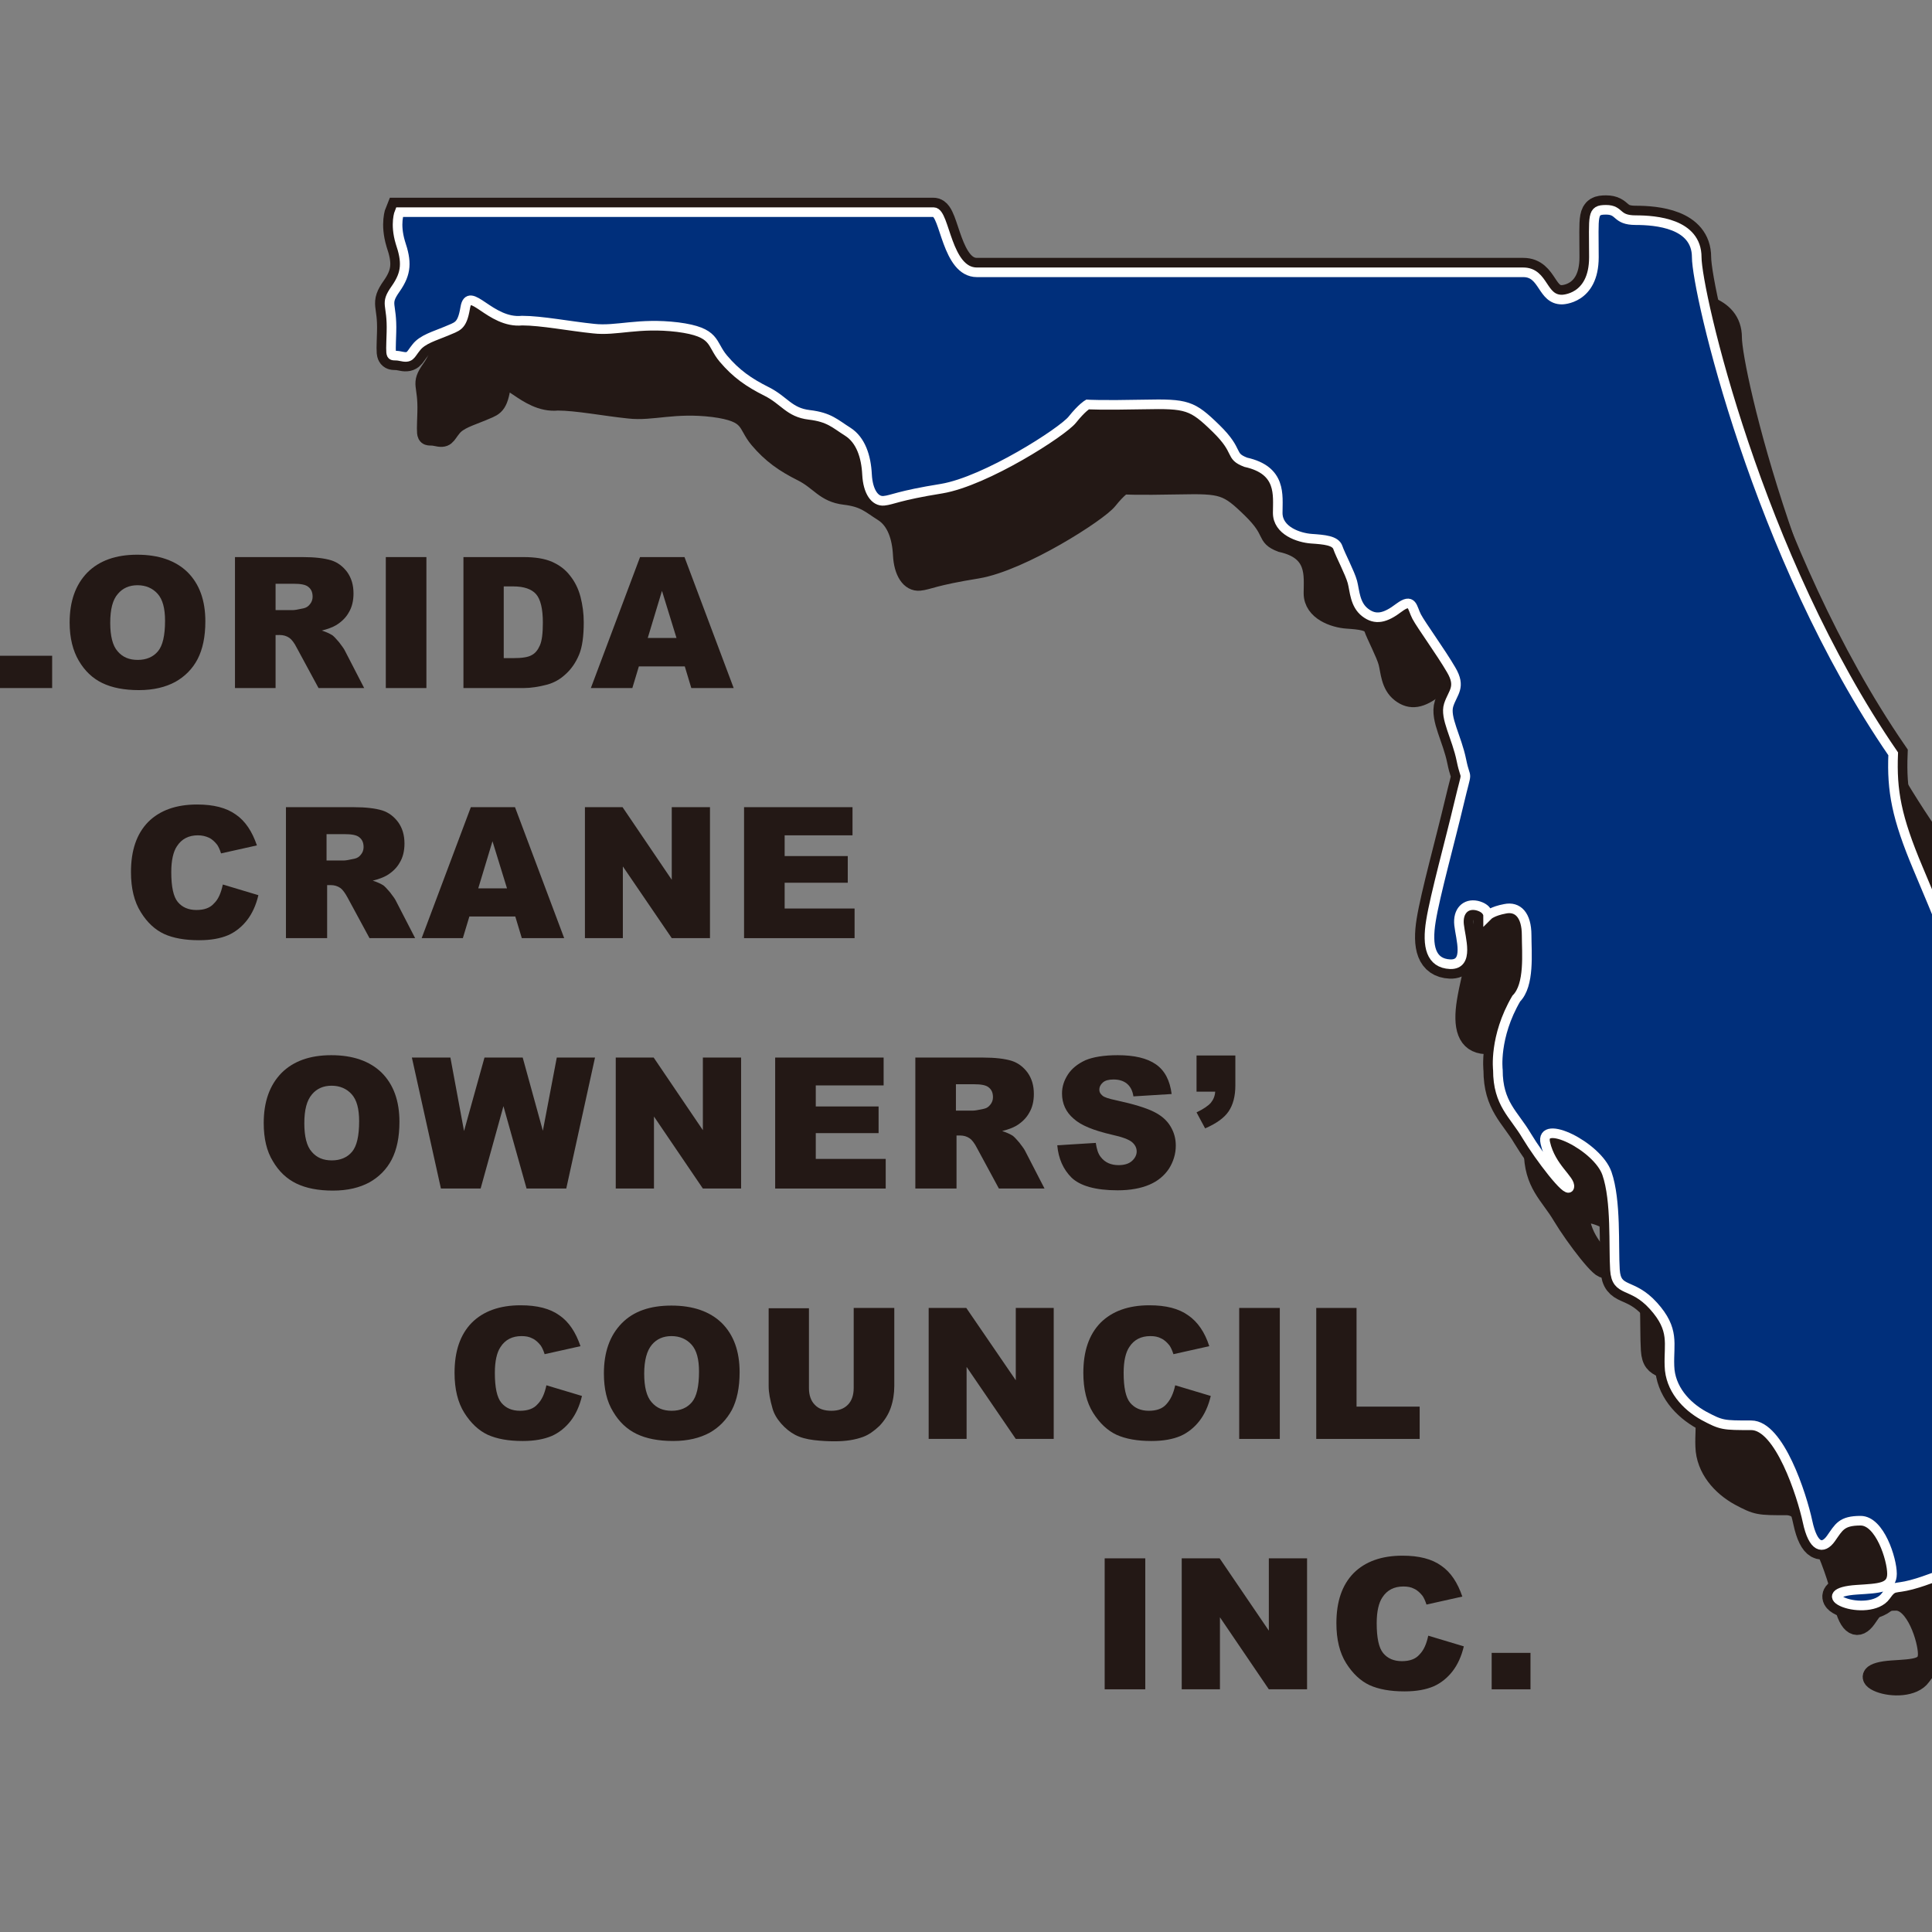<?xml version="1.0" encoding="utf-8"?>
<!-- Generator: Adobe Illustrator 19.2.1, SVG Export Plug-In . SVG Version: 6.00 Build 0)  -->
<svg version="1.1" id="layer" xmlns="http://www.w3.org/2000/svg" xmlns:xlink="http://www.w3.org/1999/xlink" x="0px" y="0px"
	 viewBox="0 0 652 652" style="enable-background:new 0 0 652 652;" xml:space="preserve">
<rect x="0" y="0" width="652" height="652" fill="#808080" stroke="none"/>
<style type="text/css">
	.st0{fill:#231815;}
	.st1{fill:none;stroke:#231815;stroke-width:6.5;}
	.st2{fill:#002F7B;}
	.st3{fill:none;stroke:#231815;stroke-width:9.741;}
	.st4{fill:none;stroke:#FFFFFF;stroke-width:3.241;}
</style>
<g>
	<path class="st0" d="M146.8,98.7h180.3c3.8,0,4.3,20.3,14.6,20.3h184.4c7,0,6.2,9.2,13,9.2c0,0,10.8,0,10.8-14.3
		c0-14.4-0.8-16,4.1-16c4.9,0,3.2,3.5,10,3.5c6.8,0,20.6,1.1,20.6,12.5c0,11.4,20.3,100.7,66.3,167.6c-0.5,12.5,1.1,21.4,8.4,38.7
		c7.3,17.3,11.4,27.1,13.8,35.7c2.4,8.7,10.8,25.7,18.4,39c7.6,13.3,11.9,25.5,11.9,35.7c0,10.3-4.1,36.8-4.1,54.1
		c0,17.3,2.4,19.5-1.9,32.8c-4.3,13.3-2.2,14.9-3.5,22.2c-1.4,7.3-1.6,14.9-6.5,16.5c-4.9,1.6-11.4,0.5-16.2,1.4
		c-4.9,0.8-8.1,2.7-14.1,4.3c-6,1.6-6,0-8.7,3.8c-2.7,3.8-10,3.8-14.1,2.2c-4.1-1.6-3.3-3.8,4.3-4.3c7.6-0.5,11.9-0.5,11.9-5.4
		c0-4.9-4.1-17.9-10.6-17.9c-6.5,0-7.3,2.2-10,6c-2.7,3.8-6,3.2-7.9-5.7c-1.9-8.9-9.5-32.5-19-32.5c-9.5,0-10,0-16-3.2
		c-6-3.3-11.4-9.2-11.6-16.8c-0.3-7.6,1.9-12.2-5.4-20.3s-12.5-4.3-13-12.2c-0.5-7.8,0.5-23.3-2.7-32.5
		c-3.2-9.2-22.7-18.7-20.8-10.3c1.9,8.4,8.7,12.5,8.1,14.9c-0.5,2.4-10-10-14.4-17.3c-4.3-7.3-9.7-10.8-9.7-22.2
		c0,0-1.4-11.1,6.2-24.1c4.6-4.6,3.5-15.4,3.5-21.4c0-6.8-3-9.8-7.3-8.9c-4.3,0.8-5.7,2.2-5.7,2.2s0-2.4-3.8-3.3
		c-3.8-0.8-6.5,1.9-6,6.5c0.5,4.6,3.5,13.5-3,13.3c-6.5-0.3-7.9-6-6.5-14.6c1.4-8.7,6.5-27.1,9.5-39.8c3-12.7,2.4-6.5,0.8-14.4
		c-1.6-7.9-5.7-14.4-4.3-18.7c1.4-4.3,4.3-6,0.8-11.9c-3.5-6-10-14.9-11.6-17.9c-1.6-3-1.3-6.5-6-3c-4.6,3.5-7.9,4.3-11.4,1.6
		c-3.5-2.7-3.5-7.3-4.3-10.3c-0.8-3-4.1-9.2-4.9-11.6c-0.8-2.4-4.6-2.7-8.9-3c-4.3-0.3-11.4-2.7-11.4-8.7s1.4-14.4-10.8-17.1
		c-5.7-2.2-1.9-3.5-10-11.4c-8.1-7.9-9.8-8.4-24.4-8.1c-14.6,0.3-19,0-19,0s-1.9,1.1-5.1,5.1c-3.2,4.1-29.2,20.8-44.1,23.3
		c-14.9,2.4-16.5,3.8-19.5,4.1c-3,0.3-5.4-3-5.7-8.9c-0.3-6-2.1-11.6-6.5-14.4c-4.3-2.7-6.2-4.9-13-5.7s-8.4-4.9-14.4-7.9
		s-10.3-6-14.6-11.1c-4.3-5.1-2.2-8.9-15.4-10.6c-13.3-1.6-20.6,1.4-28.4,0.5c-7.9-0.8-17.6-2.7-24.1-2.7
		c-10.8,1.1-17.9-12.3-19.2-4.3c-1.1,6.5-2.7,6.2-6.5,7.9c-3.8,1.6-7.9,2.7-10,5.4c-2.2,2.7-1.9,3.8-5.4,3c-3.5-0.8-3.3,1.9-3-8.1
		c0.3-10-2.4-9.2,1.4-14.6c3.8-5.4,3.8-9.2,1.6-15.7C145.1,102.5,146.8,98.7,146.8,98.7"/>
	<path class="st1" d="M146.8,98.7h180.3c3.8,0,4.3,20.3,14.6,20.3h184.4c7,0,6.2,9.2,13,9.2c0,0,10.8,0,10.8-14.3
		c0-14.4-0.8-16,4.1-16c4.9,0,3.2,3.5,10,3.5c6.8,0,20.6,1.1,20.6,12.5c0,11.4,20.3,100.7,66.3,167.6c-0.5,12.5,1.1,21.4,8.4,38.7
		c7.3,17.3,11.4,27.1,13.8,35.7c2.4,8.7,10.8,25.7,18.4,39c7.6,13.3,11.9,25.5,11.9,35.7c0,10.3-4.1,36.8-4.1,54.1
		c0,17.3,2.4,19.5-1.9,32.8c-4.3,13.3-2.2,14.9-3.5,22.2c-1.4,7.3-1.6,14.9-6.5,16.5c-4.9,1.6-11.4,0.5-16.2,1.4
		c-4.9,0.8-8.1,2.7-14.1,4.3c-6,1.6-6,0-8.7,3.8c-2.7,3.8-10,3.8-14.1,2.2c-4.1-1.6-3.3-3.8,4.3-4.3c7.6-0.5,11.9-0.5,11.9-5.4
		c0-4.9-4.1-17.9-10.6-17.9c-6.5,0-7.3,2.2-10,6c-2.7,3.8-6,3.2-7.9-5.7c-1.9-8.9-9.5-32.5-19-32.5c-9.5,0-10,0-16-3.2
		c-6-3.3-11.4-9.2-11.6-16.8c-0.3-7.6,1.9-12.2-5.4-20.3s-12.5-4.3-13-12.2c-0.5-7.8,0.5-23.3-2.7-32.5
		c-3.2-9.2-22.7-18.7-20.8-10.3c1.9,8.4,8.7,12.5,8.1,14.9c-0.5,2.4-10-10-14.4-17.3c-4.3-7.3-9.7-10.8-9.7-22.2
		c0,0-1.4-11.1,6.2-24.1c4.6-4.6,3.5-15.4,3.5-21.4c0-6.8-3-9.8-7.3-8.9c-4.3,0.8-5.7,2.2-5.7,2.2s0-2.4-3.8-3.3
		c-3.8-0.8-6.5,1.9-6,6.5c0.5,4.6,3.5,13.5-3,13.3c-6.5-0.3-7.9-6-6.5-14.6c1.4-8.7,6.5-27.1,9.5-39.8c3-12.7,2.4-6.5,0.8-14.4
		c-1.6-7.9-5.7-14.4-4.3-18.7c1.4-4.3,4.3-6,0.8-11.9c-3.5-6-10-14.9-11.6-17.9c-1.6-3-1.3-6.5-6-3c-4.6,3.5-7.9,4.3-11.4,1.6
		c-3.5-2.7-3.5-7.3-4.3-10.3c-0.8-3-4.1-9.2-4.9-11.6c-0.8-2.4-4.6-2.7-8.9-3c-4.3-0.3-11.4-2.7-11.4-8.7s1.4-14.4-10.8-17.1
		c-5.7-2.2-1.9-3.5-10-11.4c-8.1-7.9-9.8-8.4-24.4-8.1c-14.6,0.3-19,0-19,0s-1.9,1.1-5.1,5.1c-3.2,4.1-29.2,20.8-44.1,23.3
		c-14.9,2.4-16.5,3.8-19.5,4.1c-3,0.3-5.4-3-5.7-8.9c-0.3-6-2.1-11.6-6.5-14.4c-4.3-2.7-6.2-4.9-13-5.7s-8.4-4.9-14.4-7.9
		s-10.3-6-14.6-11.1c-4.3-5.1-2.2-8.9-15.4-10.6c-13.3-1.6-20.6,1.4-28.4,0.5c-7.9-0.8-17.6-2.7-24.1-2.7
		c-10.8,1.1-17.9-12.3-19.2-4.3c-1.1,6.5-2.7,6.2-6.5,7.9c-3.8,1.6-7.9,2.7-10,5.4c-2.2,2.7-1.9,3.8-5.4,3c-3.5-0.8-3.3,1.9-3-8.1
		c0.3-10-2.4-9.2,1.4-14.6c3.8-5.4,3.8-9.2,1.6-15.7C145.1,102.5,146.8,98.7,146.8,98.7z"/>
	<path class="st2" d="M134.8,71.6h180.3c3.8,0,4.3,20.3,14.6,20.3h184.4c7,0,6.2,9.2,13,9.2c0,0,10.8,0,10.8-14.3
		c0-14.4-0.8-16,4.1-16c4.9,0,3.2,3.5,10,3.5c6.8,0,20.6,1.1,20.6,12.5c0,11.4,20.3,100.7,66.3,167.6c-0.5,12.5,1.1,21.4,8.4,38.7
		c7.3,17.3,11.4,27.1,13.8,35.7c2.4,8.7,10.8,25.7,18.4,39c7.6,13.3,11.9,25.5,11.9,35.7s-4.1,36.8-4.1,54.1
		c0,17.3,2.4,19.5-1.9,32.8c-4.3,13.3-2.2,14.9-3.5,22.2c-1.4,7.3-1.6,14.9-6.5,16.5c-4.9,1.6-11.4,0.5-16.2,1.4
		c-4.9,0.8-8.1,2.7-14.1,4.3c-6,1.6-6,0-8.7,3.8c-2.7,3.8-10,3.8-14.1,2.2c-4.1-1.6-3.3-3.8,4.3-4.3c7.6-0.5,11.9-0.5,11.9-5.4
		c0-4.9-4.1-17.9-10.6-17.9c-6.5,0-7.3,2.2-10,6c-2.7,3.8-6,3.2-7.9-5.7c-1.9-8.9-9.5-32.5-19-32.5c-9.5,0-10,0-16-3.2
		c-6-3.3-11.4-9.2-11.6-16.8c-0.3-7.6,1.9-12.2-5.4-20.3c-7.3-8.1-12.5-4.3-13-12.2c-0.5-7.8,0.5-23.3-2.7-32.5
		c-3.2-9.2-22.7-18.7-20.8-10.3c1.9,8.4,8.7,12.5,8.1,14.9c-0.5,2.4-10-10-14.4-17.3c-4.3-7.3-9.7-10.8-9.7-22.2
		c0,0-1.4-11.1,6.2-24.1c4.6-4.6,3.5-15.4,3.5-21.4c0-6.8-3-9.8-7.3-8.9c-4.3,0.8-5.7,2.2-5.7,2.2s0-2.4-3.8-3.3
		c-3.8-0.8-6.5,1.9-6,6.5c0.5,4.6,3.5,13.5-3,13.3c-6.5-0.3-7.9-6-6.5-14.6c1.4-8.7,6.5-27.1,9.5-39.8c3-12.7,2.4-6.5,0.8-14.4
		c-1.6-7.9-5.7-14.4-4.3-18.7c1.4-4.3,4.3-6,0.8-11.9c-3.5-6-10-14.9-11.6-17.9c-1.6-3-1.3-6.5-6-3c-4.6,3.5-7.9,4.3-11.4,1.6
		c-3.5-2.7-3.5-7.3-4.3-10.3c-0.8-3-4.1-9.2-4.9-11.6c-0.8-2.4-4.6-2.7-8.9-3c-4.3-0.3-11.4-2.7-11.4-8.7s1.4-14.4-10.8-17.1
		c-5.7-2.2-1.9-3.5-10-11.4c-8.1-7.9-9.8-8.4-24.4-8.1c-14.6,0.3-19,0-19,0s-1.9,1.1-5.1,5.1c-3.2,4.1-29.2,20.8-44.1,23.3
		c-14.9,2.4-16.5,3.8-19.5,4.1c-3,0.3-5.4-3-5.7-8.9c-0.3-6-2.1-11.6-6.5-14.4c-4.3-2.7-6.2-4.9-13-5.7c-6.8-0.8-8.4-4.9-14.4-7.9
		c-6-3-10.3-6-14.6-11.1c-4.3-5.1-2.2-8.9-15.4-10.6c-13.3-1.6-20.6,1.4-28.4,0.5c-7.9-0.8-17.6-2.7-24.1-2.7
		c-10.8,1.1-17.9-12.3-19.2-4.3c-1.1,6.5-2.7,6.2-6.5,7.9c-3.8,1.6-7.9,2.7-10,5.4c-2.2,2.7-1.9,3.8-5.4,3c-3.5-0.8-3.3,1.9-3-8.1
		c0.3-10-2.4-9.2,1.4-14.6c3.8-5.4,3.8-9.2,1.6-15.7C133.2,75.4,134.8,71.6,134.8,71.6"/>
	<path class="st3" d="M134.8,71.6h180.3c3.8,0,4.3,20.3,14.6,20.3h184.4c7,0,6.2,9.2,13,9.2c0,0,10.8,0,10.8-14.3
		c0-14.4-0.8-16,4.1-16c4.9,0,3.2,3.5,10,3.5c6.8,0,20.6,1.1,20.6,12.5c0,11.4,20.3,100.7,66.3,167.6c-0.5,12.5,1.1,21.4,8.4,38.7
		c7.3,17.3,11.4,27.1,13.8,35.7c2.4,8.7,10.8,25.7,18.4,39c7.6,13.3,11.9,25.5,11.9,35.7s-4.1,36.8-4.1,54.1
		c0,17.3,2.4,19.5-1.9,32.8c-4.3,13.3-2.2,14.9-3.5,22.2c-1.4,7.3-1.6,14.9-6.5,16.5c-4.9,1.6-11.4,0.5-16.2,1.4
		c-4.9,0.8-8.1,2.7-14.1,4.3c-6,1.6-6,0-8.7,3.8c-2.7,3.8-10,3.8-14.1,2.2c-4.1-1.6-3.3-3.8,4.3-4.3c7.6-0.5,11.9-0.5,11.9-5.4
		c0-4.9-4.1-17.9-10.6-17.9c-6.5,0-7.3,2.2-10,6c-2.7,3.8-6,3.2-7.9-5.7c-1.9-8.9-9.5-32.5-19-32.5c-9.5,0-10,0-16-3.2
		c-6-3.3-11.4-9.2-11.6-16.8c-0.3-7.6,1.9-12.2-5.4-20.3c-7.3-8.1-12.5-4.3-13-12.2c-0.5-7.8,0.5-23.3-2.7-32.5
		c-3.2-9.2-22.7-18.7-20.8-10.3c1.9,8.4,8.7,12.5,8.1,14.9c-0.5,2.4-10-10-14.4-17.3c-4.3-7.3-9.7-10.8-9.7-22.2
		c0,0-1.4-11.1,6.2-24.1c4.6-4.6,3.5-15.4,3.5-21.4c0-6.8-3-9.8-7.3-8.9c-4.3,0.8-5.7,2.2-5.7,2.2s0-2.4-3.8-3.3
		c-3.8-0.8-6.5,1.9-6,6.5c0.5,4.6,3.5,13.5-3,13.3c-6.5-0.3-7.9-6-6.5-14.6c1.4-8.7,6.5-27.1,9.5-39.8c3-12.7,2.4-6.5,0.8-14.4
		c-1.6-7.9-5.7-14.4-4.3-18.7c1.4-4.3,4.3-6,0.8-11.9c-3.5-6-10-14.9-11.6-17.9c-1.6-3-1.3-6.5-6-3c-4.6,3.5-7.9,4.3-11.4,1.6
		c-3.5-2.7-3.5-7.3-4.3-10.3c-0.8-3-4.1-9.2-4.9-11.6c-0.8-2.4-4.6-2.7-8.9-3c-4.3-0.3-11.4-2.7-11.4-8.7s1.4-14.4-10.8-17.1
		c-5.7-2.2-1.9-3.5-10-11.4c-8.1-7.9-9.8-8.4-24.4-8.1c-14.6,0.3-19,0-19,0s-1.9,1.1-5.1,5.1c-3.2,4.1-29.2,20.8-44.1,23.3
		c-14.9,2.4-16.5,3.8-19.5,4.1c-3,0.3-5.4-3-5.7-8.9c-0.3-6-2.1-11.6-6.5-14.4c-4.3-2.7-6.2-4.9-13-5.7c-6.8-0.8-8.4-4.9-14.4-7.9
		c-6-3-10.3-6-14.6-11.1c-4.3-5.1-2.2-8.9-15.4-10.6c-13.3-1.6-20.6,1.4-28.4,0.5c-7.9-0.8-17.6-2.7-24.1-2.7
		c-10.8,1.1-17.9-12.3-19.2-4.3c-1.1,6.5-2.7,6.2-6.5,7.9c-3.8,1.6-7.9,2.7-10,5.4c-2.2,2.7-1.9,3.8-5.4,3c-3.5-0.8-3.3,1.9-3-8.1
		c0.3-10-2.4-9.2,1.4-14.6c3.8-5.4,3.8-9.2,1.6-15.7C133.2,75.4,134.8,71.6,134.8,71.6z"/>
	<path class="st2" d="M134.8,71.6h180.3c3.8,0,4.3,20.3,14.6,20.3h184.4c7,0,6.2,9.2,13,9.2c0,0,10.8,0,10.8-14.3
		c0-14.4-0.8-16,4.1-16c4.9,0,3.2,3.5,10,3.5c6.8,0,20.6,1.1,20.6,12.5c0,11.4,20.3,100.7,66.3,167.6c-0.5,12.5,1.1,21.4,8.4,38.7
		c7.3,17.3,11.4,27.1,13.8,35.7c2.4,8.7,10.8,25.7,18.4,39c7.6,13.3,11.9,25.5,11.9,35.7s-4.1,36.8-4.1,54.1
		c0,17.3,2.4,19.5-1.9,32.8c-4.3,13.3-2.2,14.9-3.5,22.2c-1.4,7.3-1.6,14.9-6.5,16.5c-4.9,1.6-11.4,0.5-16.2,1.4
		c-4.9,0.8-8.1,2.7-14.1,4.3c-6,1.6-6,0-8.7,3.8c-2.7,3.8-10,3.8-14.1,2.2c-4.1-1.6-3.3-3.8,4.3-4.3c7.6-0.5,11.9-0.5,11.9-5.4
		c0-4.9-4.1-17.9-10.6-17.9c-6.5,0-7.3,2.2-10,6c-2.7,3.8-6,3.2-7.9-5.7c-1.9-8.9-9.5-32.5-19-32.5c-9.5,0-10,0-16-3.2
		c-6-3.3-11.4-9.2-11.6-16.8c-0.3-7.6,1.9-12.2-5.4-20.3c-7.3-8.1-12.5-4.3-13-12.2c-0.5-7.8,0.5-23.3-2.7-32.5
		c-3.2-9.2-22.7-18.7-20.8-10.3c1.9,8.4,8.7,12.5,8.1,14.9c-0.5,2.4-10-10-14.4-17.3c-4.3-7.3-9.7-10.8-9.7-22.2
		c0,0-1.4-11.1,6.2-24.1c4.6-4.6,3.5-15.4,3.5-21.4c0-6.8-3-9.8-7.3-8.9c-4.3,0.8-5.7,2.2-5.7,2.2s0-2.4-3.8-3.3
		c-3.8-0.8-6.5,1.9-6,6.5c0.5,4.6,3.5,13.5-3,13.3c-6.5-0.3-7.9-6-6.5-14.6c1.4-8.7,6.5-27.1,9.5-39.8c3-12.7,2.4-6.5,0.8-14.4
		c-1.6-7.9-5.7-14.4-4.3-18.7c1.4-4.3,4.3-6,0.8-11.9c-3.5-6-10-14.9-11.6-17.9c-1.6-3-1.3-6.5-6-3c-4.6,3.5-7.9,4.3-11.4,1.6
		c-3.5-2.7-3.5-7.3-4.3-10.3c-0.8-3-4.1-9.2-4.9-11.6c-0.8-2.4-4.6-2.7-8.9-3c-4.3-0.3-11.4-2.7-11.4-8.7s1.4-14.4-10.8-17.1
		c-5.7-2.2-1.9-3.5-10-11.4c-8.1-7.9-9.8-8.4-24.4-8.1c-14.6,0.3-19,0-19,0s-1.9,1.1-5.1,5.1c-3.2,4.1-29.2,20.8-44.1,23.3
		c-14.9,2.4-16.5,3.8-19.5,4.1c-3,0.3-5.4-3-5.7-8.9c-0.3-6-2.1-11.6-6.5-14.4c-4.3-2.7-6.2-4.9-13-5.7c-6.8-0.8-8.4-4.9-14.4-7.9
		c-6-3-10.3-6-14.6-11.1c-4.3-5.1-2.2-8.9-15.4-10.6c-13.3-1.6-20.6,1.4-28.4,0.5c-7.9-0.8-17.6-2.7-24.1-2.7
		c-10.8,1.1-17.9-12.3-19.2-4.3c-1.1,6.5-2.7,6.2-6.5,7.9c-3.8,1.6-7.9,2.7-10,5.4c-2.2,2.7-1.9,3.8-5.4,3c-3.5-0.8-3.3,1.9-3-8.1
		c0.3-10-2.4-9.2,1.4-14.6c3.8-5.4,3.8-9.2,1.6-15.7C133.2,75.4,134.8,71.6,134.8,71.6"/>
	<path class="st4" d="M134.8,71.6h180.3c3.8,0,4.3,20.3,14.6,20.3h184.4c7,0,6.2,9.2,13,9.2c0,0,10.8,0,10.8-14.3
		c0-14.4-0.8-16,4.1-16c4.9,0,3.2,3.5,10,3.5c6.8,0,20.6,1.1,20.6,12.5c0,11.4,20.3,100.7,66.3,167.6c-0.5,12.5,1.1,21.4,8.4,38.7
		c7.3,17.3,11.4,27.1,13.8,35.7c2.4,8.7,10.8,25.7,18.4,39c7.6,13.3,11.9,25.5,11.9,35.7s-4.1,36.8-4.1,54.1
		c0,17.3,2.4,19.5-1.9,32.8c-4.3,13.3-2.2,14.9-3.5,22.2c-1.4,7.3-1.6,14.9-6.5,16.5c-4.9,1.6-11.4,0.5-16.2,1.4
		c-4.9,0.8-8.1,2.7-14.1,4.3c-6,1.6-6,0-8.7,3.8c-2.7,3.8-10,3.8-14.1,2.2c-4.1-1.6-3.3-3.8,4.3-4.3c7.6-0.5,11.9-0.5,11.9-5.4
		c0-4.9-4.1-17.9-10.6-17.9c-6.5,0-7.3,2.2-10,6c-2.7,3.8-6,3.2-7.9-5.7c-1.9-8.9-9.5-32.5-19-32.5c-9.5,0-10,0-16-3.2
		c-6-3.3-11.4-9.2-11.6-16.8c-0.3-7.6,1.9-12.2-5.4-20.3c-7.3-8.1-12.5-4.3-13-12.2c-0.5-7.8,0.5-23.3-2.7-32.5
		c-3.2-9.2-22.7-18.7-20.8-10.3c1.9,8.4,8.7,12.5,8.1,14.9c-0.5,2.4-10-10-14.4-17.3c-4.3-7.3-9.7-10.8-9.7-22.2
		c0,0-1.4-11.1,6.2-24.1c4.6-4.6,3.5-15.4,3.5-21.4c0-6.8-3-9.8-7.3-8.9c-4.3,0.8-5.7,2.2-5.7,2.2s0-2.4-3.8-3.3
		c-3.8-0.8-6.5,1.9-6,6.5c0.5,4.6,3.5,13.5-3,13.3c-6.5-0.3-7.9-6-6.5-14.6c1.4-8.7,6.5-27.1,9.5-39.8c3-12.7,2.4-6.5,0.8-14.4
		c-1.6-7.9-5.7-14.4-4.3-18.7c1.4-4.3,4.3-6,0.8-11.9c-3.5-6-10-14.9-11.6-17.9c-1.6-3-1.3-6.5-6-3c-4.6,3.5-7.9,4.3-11.4,1.6
		c-3.5-2.7-3.5-7.3-4.3-10.3c-0.8-3-4.1-9.2-4.9-11.6c-0.8-2.4-4.6-2.7-8.9-3c-4.3-0.3-11.4-2.7-11.4-8.7s1.4-14.4-10.8-17.1
		c-5.7-2.2-1.9-3.5-10-11.4c-8.1-7.9-9.8-8.4-24.4-8.1c-14.6,0.3-19,0-19,0s-1.9,1.1-5.1,5.1c-3.2,4.1-29.2,20.8-44.1,23.3
		c-14.9,2.4-16.5,3.8-19.5,4.1c-3,0.3-5.4-3-5.7-8.9c-0.3-6-2.1-11.6-6.5-14.4c-4.3-2.7-6.2-4.9-13-5.7c-6.8-0.8-8.4-4.9-14.4-7.9
		c-6-3-10.3-6-14.6-11.1c-4.3-5.1-2.2-8.9-15.4-10.6c-13.3-1.6-20.6,1.4-28.4,0.5c-7.9-0.8-17.6-2.7-24.1-2.7
		c-10.8,1.1-17.9-12.3-19.2-4.3c-1.1,6.5-2.7,6.2-6.5,7.9c-3.8,1.6-7.9,2.7-10,5.4c-2.2,2.7-1.9,3.8-5.4,3c-3.5-0.8-3.3,1.9-3-8.1
		c0.3-10-2.4-9.2,1.4-14.6c3.8-5.4,3.8-9.2,1.6-15.7C133.2,75.4,134.8,71.6,134.8,71.6z"/>
	<polygon class="st0" points="-60.9,188 -27.2,188 -27.2,197.5 -47.2,197.5 -47.2,205.2 -30.1,205.2 -30.1,214.1 -47.2,214.1 
		-47.2,232.2 -60.9,232.2 	"/>
	<polygon class="st0" points="-17.3,188 -3.7,188 -3.7,221.3 17.6,221.3 17.6,232.2 -17.3,232.2 	"/>
	<path class="st0" d="M37.2,210.2c0,4.4,0.8,7.7,2.5,9.6c1.7,2,3.9,2.9,6.8,2.9c2.9,0,5.2-1,6.8-2.9c1.6-1.9,2.4-5.3,2.4-10.3
		c0-4.2-0.8-7.2-2.5-9.1c-1.7-1.9-4-2.9-6.8-2.9c-2.8,0-5,1-6.6,2.9C38,202.4,37.2,205.7,37.2,210.2 M23.5,210.1
		c0-7.2,2-12.8,6-16.9c4-4,9.6-6,16.8-6c7.3,0,13,2,17,5.9c4,4,6,9.5,6,16.6c0,5.2-0.9,9.4-2.6,12.7c-1.7,3.3-4.3,5.9-7.5,7.7
		c-3.3,1.8-7.4,2.8-12.3,2.8c-5,0-9.1-0.8-12.4-2.4c-3.3-1.6-5.9-4.1-7.9-7.5S23.5,215.3,23.5,210.1"/>
	<path class="st0" d="M93,205.9h5.8c0.6,0,1.8-0.2,3.6-0.6c0.9-0.2,1.6-0.6,2.2-1.4c0.6-0.7,0.9-1.6,0.9-2.5c0-1.4-0.4-2.5-1.4-3.3
		c-0.9-0.8-2.6-1.1-5.1-1.1h-6V205.9z M79.3,232.2V188h22.8c4.2,0,7.4,0.4,9.7,1.1c2.2,0.7,4,2.1,5.4,4c1.4,2,2.1,4.3,2.1,7.2
		c0,2.4-0.5,4.6-1.6,6.4c-1,1.8-2.5,3.2-4.3,4.3c-1.2,0.7-2.8,1.3-4.8,1.8c1.6,0.5,2.8,1.1,3.6,1.6c0.5,0.4,1.2,1.1,2.2,2.3
		c0.9,1.2,1.6,2.1,1.9,2.7l6.6,12.8h-15.4l-7.3-13.5c-0.9-1.8-1.8-2.9-2.5-3.4c-1-0.7-2.1-1-3.3-1H93v17.9H79.3z"/>
	<rect x="130.2" y="188" class="st0" width="13.7" height="44.2"/>
	<path class="st0" d="M170,198v24.1h3.3c2.8,0,4.9-0.3,6.1-1c1.2-0.6,2.1-1.7,2.8-3.3c0.7-1.6,1-4.1,1-7.7c0-4.7-0.8-7.9-2.3-9.6
		c-1.5-1.7-4.1-2.6-7.6-2.6H170z M156.3,188h20.3c4,0,7.2,0.5,9.7,1.6c2.5,1.1,4.5,2.6,6.1,4.7c1.6,2,2.8,4.4,3.5,7.1
		c0.7,2.7,1.1,5.6,1.1,8.6c0,4.7-0.5,8.4-1.6,11c-1.1,2.6-2.6,4.8-4.5,6.5c-1.9,1.8-4,2.9-6.1,3.5c-3,0.8-5.7,1.2-8.1,1.2h-20.3V188
		z"/>
	<path class="st0" d="M228.3,215.3l-4.9-15.9l-4.8,15.9H228.3z M231.1,224.9h-15.5l-2.2,7.3h-14l16.6-44.2H231l16.6,44.2h-14.3
		L231.1,224.9z"/>
	<path class="st0" d="M75.2,298.5l12,3.6c-0.8,3.4-2.1,6.2-3.8,8.4c-1.7,2.2-3.9,4-6.4,5.1c-2.6,1.1-5.8,1.7-9.8,1.7
		c-4.8,0-8.7-0.7-11.8-2.1c-3-1.4-5.7-3.8-7.9-7.4c-2.2-3.5-3.3-8-3.3-13.5c0-7.3,1.9-12.9,5.8-16.9c3.9-3.9,9.4-5.9,16.5-5.9
		c5.6,0,9.9,1.1,13.1,3.4c3.2,2.2,5.5,5.7,7.1,10.4l-12.1,2.7c-0.4-1.3-0.9-2.3-1.3-2.9c-0.8-1-1.7-1.9-2.8-2.4s-2.3-0.8-3.7-0.8
		c-3.1,0-5.5,1.2-7.1,3.7c-1.2,1.8-1.9,4.7-1.9,8.7c0,4.9,0.7,8.3,2.2,10.1c1.5,1.8,3.6,2.7,6.3,2.7c2.6,0,4.6-0.7,5.9-2.2
		C73.7,303.5,74.6,301.3,75.2,298.5"/>
	<path class="st0" d="M110.2,290.4h5.8c0.6,0,1.8-0.2,3.6-0.6c0.9-0.2,1.6-0.6,2.2-1.4c0.6-0.7,0.9-1.6,0.9-2.5
		c0-1.4-0.4-2.5-1.4-3.3c-0.9-0.8-2.6-1.1-5.1-1.1h-6V290.4z M96.5,316.6v-44.2h22.8c4.2,0,7.4,0.4,9.7,1.1c2.2,0.7,4,2.1,5.4,4
		c1.4,2,2.1,4.3,2.1,7.2c0,2.4-0.5,4.6-1.6,6.4c-1,1.8-2.5,3.2-4.3,4.3c-1.2,0.7-2.8,1.3-4.8,1.8c1.6,0.5,2.8,1.1,3.6,1.6
		c0.5,0.4,1.2,1.1,2.2,2.3c0.9,1.2,1.6,2.1,1.9,2.7l6.6,12.8h-15.4l-7.3-13.5c-0.9-1.7-1.8-2.9-2.5-3.4c-1-0.7-2.1-1-3.3-1h-1.2
		v17.9H96.5z"/>
	<path class="st0" d="M171.1,299.8l-4.9-15.9l-4.8,15.9H171.1z M173.9,309.3h-15.5l-2.2,7.3h-13.9l16.6-44.2h14.9l16.6,44.2h-14.3
		L173.9,309.3z"/>
	<polygon class="st0" points="197.4,272.4 210.1,272.4 226.7,296.9 226.7,272.4 239.6,272.4 239.6,316.6 226.7,316.6 210.2,292.4 
		210.2,316.6 197.4,316.6 	"/>
	<polygon class="st0" points="251.1,272.4 287.7,272.4 287.7,281.9 264.8,281.9 264.8,288.9 286.1,288.9 286.1,297.9 264.8,297.9 
		264.8,306.6 288.4,306.6 288.4,316.6 251.1,316.6 	"/>
	<path class="st0" d="M102.7,379.1c0,4.4,0.8,7.7,2.5,9.6c1.7,2,3.9,2.9,6.8,2.9c2.9,0,5.2-1,6.8-2.9c1.6-1.9,2.4-5.3,2.4-10.3
		c0-4.2-0.8-7.2-2.5-9.1c-1.7-1.9-4-2.9-6.8-2.9c-2.8,0-5,1-6.6,2.9C103.5,371.4,102.7,374.6,102.7,379.1 M89,379
		c0-7.2,2-12.8,6-16.9c4-4,9.6-6,16.8-6c7.3,0,13,2,17,5.9c4,4,6,9.5,6,16.6c0,5.2-0.9,9.4-2.6,12.7c-1.7,3.3-4.3,5.9-7.5,7.7
		c-3.3,1.8-7.4,2.8-12.3,2.8c-5,0-9.1-0.8-12.4-2.4c-3.3-1.6-5.9-4.1-7.9-7.5C90,388.5,89,384.2,89,379"/>
	<polygon class="st0" points="139,356.9 152,356.9 156.6,381.7 163.5,356.9 176.4,356.9 183.2,381.6 187.9,356.9 200.8,356.9 
		191.1,401.1 177.7,401.1 169.9,373.3 162.2,401.1 148.8,401.1 	"/>
	<polygon class="st0" points="207.8,356.9 220.6,356.9 237.2,381.4 237.2,356.9 250.1,356.9 250.1,401.1 237.2,401.1 220.7,376.8 
		220.7,401.1 207.8,401.1 	"/>
	<polygon class="st0" points="261.6,356.9 298.2,356.9 298.2,366.3 275.3,366.3 275.3,373.4 296.5,373.4 296.5,382.4 275.3,382.4 
		275.3,391.1 298.9,391.1 298.9,401.1 261.6,401.1 	"/>
	<path class="st0" d="M322.6,374.8h5.8c0.6,0,1.8-0.2,3.6-0.6c0.9-0.2,1.6-0.6,2.2-1.4c0.6-0.7,0.9-1.6,0.9-2.5
		c0-1.4-0.4-2.5-1.4-3.3c-0.9-0.8-2.6-1.1-5.1-1.1h-6V374.8z M308.9,401.1v-44.2h22.8c4.2,0,7.4,0.4,9.7,1.1c2.2,0.7,4,2.1,5.4,4
		c1.4,2,2.1,4.3,2.1,7.2c0,2.4-0.5,4.6-1.6,6.4c-1,1.8-2.5,3.2-4.3,4.3c-1.2,0.7-2.8,1.3-4.8,1.8c1.6,0.5,2.8,1.1,3.6,1.6
		c0.5,0.4,1.2,1.1,2.2,2.3c0.9,1.2,1.6,2.1,1.9,2.7l6.6,12.8h-15.4l-7.3-13.5c-0.9-1.8-1.8-2.9-2.5-3.4c-1-0.7-2.1-1-3.3-1h-1.2
		v17.9H308.9z"/>
	<path class="st0" d="M356.8,386.5l13-0.8c0.3,2.1,0.8,3.7,1.7,4.8c1.4,1.8,3.4,2.7,6,2.7c2,0,3.5-0.5,4.5-1.4c1-0.9,1.6-2,1.6-3.2
		c0-1.2-0.5-2.2-1.5-3.1c-1-0.9-3.3-1.8-7-2.6c-6-1.4-10.3-3.1-12.8-5.4c-2.6-2.2-3.9-5.1-3.9-8.5c0-2.3,0.7-4.4,2-6.4
		c1.3-2,3.3-3.6,5.9-4.8c2.6-1.1,6.3-1.7,10.9-1.7c5.6,0,9.9,1,12.9,3.1c3,2.1,4.7,5.4,5.3,10l-12.9,0.8c-0.3-2-1.1-3.4-2.2-4.3
		c-1.1-0.9-2.6-1.4-4.5-1.4c-1.6,0-2.8,0.3-3.6,1c-0.8,0.7-1.2,1.5-1.2,2.5c0,0.7,0.3,1.3,1,1.9c0.6,0.6,2.2,1.1,4.6,1.6
		c6,1.3,10.2,2.6,12.8,3.9c2.6,1.3,4.4,2.9,5.6,4.9c1.2,2,1.8,4.1,1.8,6.5c0,2.8-0.8,5.4-2.3,7.8c-1.6,2.4-3.8,4.2-6.6,5.4
		c-2.8,1.2-6.4,1.9-10.7,1.9c-7.5,0-12.7-1.5-15.6-4.3C358.8,394.6,357.2,391,356.8,386.5"/>
	<path class="st0" d="M403.8,356.2h13.1v10.1c0,3.7-0.8,6.6-2.3,8.8c-1.5,2.2-4.2,4.1-7.9,5.7l-2.9-5.4c2.3-1.1,3.9-2.2,4.8-3.2
		c0.9-1.1,1.4-2.3,1.5-3.8h-6.3V356.2z"/>
	<path class="st0" d="M184.4,467.5l12,3.6c-0.8,3.4-2.1,6.2-3.8,8.4c-1.7,2.2-3.9,4-6.4,5.1c-2.6,1.1-5.8,1.7-9.8,1.7
		c-4.8,0-8.7-0.7-11.8-2.1c-3-1.4-5.7-3.9-7.9-7.4c-2.2-3.5-3.3-8-3.3-13.5c0-7.3,1.9-12.9,5.8-16.9c3.9-3.9,9.4-5.9,16.5-5.9
		c5.6,0,9.9,1.1,13.1,3.4c3.2,2.2,5.5,5.7,7.1,10.4l-12.1,2.7c-0.4-1.3-0.9-2.3-1.3-2.9c-0.8-1-1.7-1.9-2.8-2.4
		c-1.1-0.6-2.3-0.8-3.7-0.8c-3.1,0-5.5,1.2-7.1,3.7c-1.2,1.8-1.9,4.7-1.9,8.7c0,4.9,0.7,8.3,2.2,10.1c1.5,1.8,3.6,2.7,6.3,2.7
		c2.6,0,4.6-0.7,5.9-2.2C182.9,472.4,183.8,470.3,184.4,467.5"/>
	<path class="st0" d="M217.4,463.6c0,4.4,0.8,7.7,2.5,9.6c1.7,2,3.9,2.9,6.8,2.9c2.9,0,5.2-1,6.8-2.9c1.6-1.9,2.4-5.3,2.4-10.3
		c0-4.2-0.8-7.2-2.5-9.1c-1.7-1.9-4-2.9-6.8-2.9c-2.8,0-5,1-6.6,2.9C218.3,455.8,217.4,459.1,217.4,463.6 M203.8,463.5
		c0-7.2,2-12.8,6-16.9s9.6-6,16.8-6c7.3,0,13,2,17,5.9c4,4,6,9.5,6,16.6c0,5.2-0.9,9.4-2.6,12.7c-1.8,3.3-4.3,5.9-7.5,7.7
		c-3.3,1.8-7.4,2.8-12.3,2.8c-5,0-9.1-0.8-12.4-2.4c-3.3-1.6-5.9-4.1-7.9-7.5C204.8,473,203.8,468.7,203.8,463.5"/>
	<path class="st0" d="M288.2,441.4h13.6v26.3c0,2.6-0.4,5.1-1.2,7.4c-0.8,2.3-2.1,4.3-3.8,6.1c-1.8,1.7-3.6,3-5.5,3.7
		c-2.7,1-5.8,1.5-9.6,1.5c-2.1,0-4.5-0.1-7-0.4c-2.5-0.3-4.7-0.9-6.4-1.8c-1.7-0.9-3.3-2.2-4.7-3.8c-1.4-1.6-2.4-3.3-2.9-5.1
		c-0.8-2.8-1.3-5.3-1.3-7.5v-26.3h13.6v27c0,2.4,0.7,4.3,2,5.6c1.3,1.4,3.2,2,5.6,2c2.4,0,4.2-0.7,5.5-2c1.3-1.3,2-3.2,2-5.7V441.4z
		"/>
	<polygon class="st0" points="313.4,441.4 326.1,441.4 342.8,465.8 342.8,441.4 355.6,441.4 355.6,485.6 342.8,485.6 326.2,461.3 
		326.2,485.6 313.4,485.6 	"/>
	<path class="st0" d="M396.6,467.5l12,3.6c-0.8,3.4-2.1,6.2-3.8,8.4c-1.7,2.2-3.9,4-6.4,5.1c-2.6,1.1-5.8,1.7-9.8,1.7
		c-4.8,0-8.7-0.7-11.8-2.1c-3-1.4-5.7-3.9-7.9-7.4c-2.2-3.5-3.3-8-3.3-13.5c0-7.3,1.9-12.9,5.8-16.9c3.9-3.9,9.4-5.9,16.5-5.9
		c5.6,0,9.9,1.1,13.1,3.4c3.2,2.2,5.6,5.7,7.1,10.4l-12.1,2.7c-0.4-1.3-0.9-2.3-1.3-2.9c-0.8-1-1.7-1.9-2.8-2.4
		c-1.1-0.6-2.3-0.8-3.7-0.8c-3.1,0-5.5,1.2-7.1,3.7c-1.2,1.8-1.9,4.7-1.9,8.7c0,4.9,0.7,8.3,2.2,10.1c1.5,1.8,3.6,2.7,6.3,2.7
		c2.6,0,4.6-0.7,5.9-2.2C395,472.4,396,470.3,396.6,467.5"/>
	<rect x="418.2" y="441.4" class="st0" width="13.7" height="44.2"/>
	<polygon class="st0" points="444.2,441.4 457.8,441.4 457.8,474.7 479.1,474.7 479.1,485.6 444.2,485.6 	"/>
	<rect x="372.8" y="525.9" class="st0" width="13.7" height="44.2"/>
	<polygon class="st0" points="398.8,525.9 411.6,525.9 428.2,550.3 428.2,525.9 441.1,525.9 441.1,570.1 428.2,570.1 411.7,545.8 
		411.7,570.1 398.8,570.1 	"/>
	<path class="st0" d="M482,552l12,3.6c-0.8,3.4-2.1,6.2-3.8,8.4c-1.7,2.2-3.9,4-6.4,5.1c-2.6,1.1-5.8,1.7-9.8,1.7
		c-4.8,0-8.7-0.7-11.8-2.1c-3-1.4-5.7-3.9-7.9-7.4c-2.2-3.5-3.3-8-3.3-13.5c0-7.3,1.9-12.9,5.8-16.9c3.9-3.9,9.4-5.9,16.5-5.9
		c5.6,0,9.9,1.1,13.1,3.4c3.2,2.2,5.5,5.7,7.1,10.4l-12.1,2.7c-0.4-1.3-0.9-2.3-1.3-2.9c-0.8-1-1.7-1.9-2.8-2.4
		c-1.1-0.6-2.3-0.8-3.7-0.8c-3.1,0-5.5,1.2-7.1,3.7c-1.2,1.8-1.9,4.7-1.9,8.7c0,4.9,0.7,8.3,2.2,10.1c1.5,1.8,3.6,2.7,6.3,2.7
		c2.6,0,4.6-0.7,5.9-2.2C480.5,556.9,481.4,554.8,482,552"/>
	<rect x="503.4" y="557.8" class="st0" width="13.1" height="12.3"/>
</g>
</svg>

